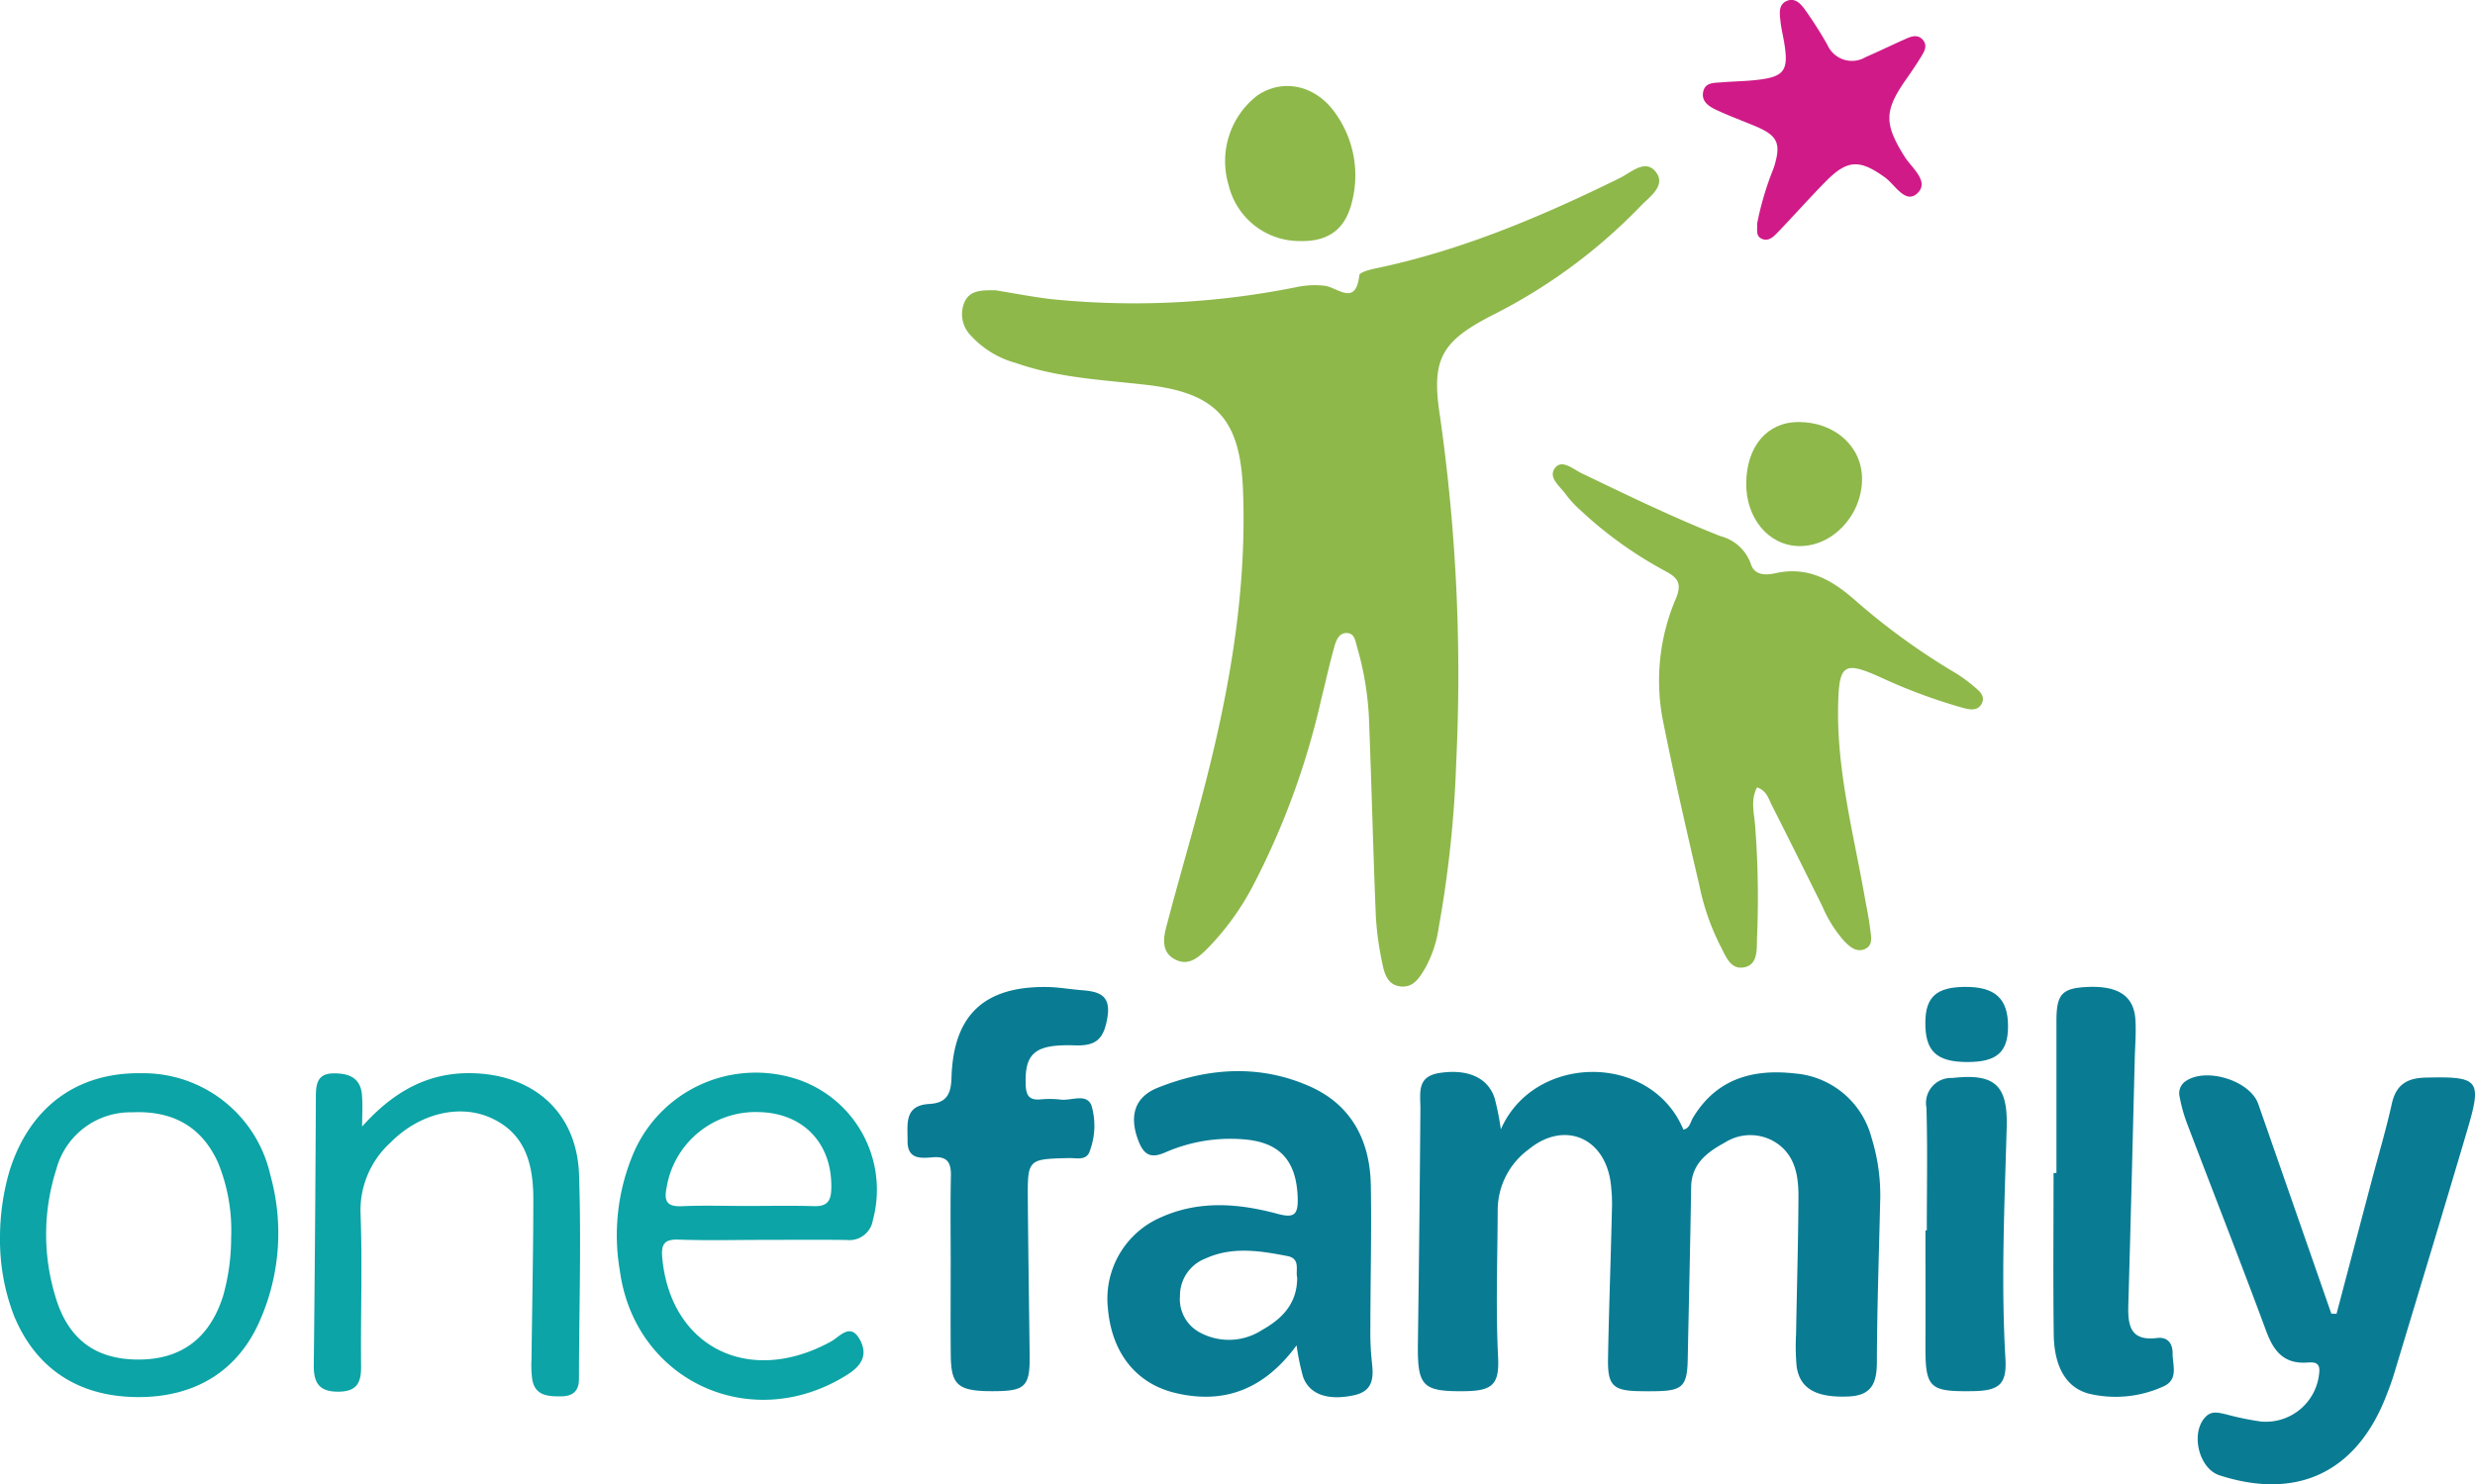 <svg xmlns="http://www.w3.org/2000/svg" xmlns:xlink="http://www.w3.org/1999/xlink" width="216.596" height="129.894" viewBox="0 0 216.596 129.894">
  <defs>
    <clipPath id="clip-path">
      <rect id="Rectangle_5613" data-name="Rectangle 5613" width="216.596" height="129.894" fill="none"/>
    </clipPath>
  </defs>
  <g id="Group_7478" data-name="Group 7478" clip-path="url(#clip-path)">
    <path id="Path_9620" data-name="Path 9620" d="M214.352,47.394c1.469.236,3.163.571,4.873.773a71.733,71.733,0,0,0,21.383-1.036A7.773,7.773,0,0,1,243.175,47c1.133.169,2.705,1.82,3.009-.927.027-.249.893-.484,1.4-.589,7.526-1.567,14.527-4.54,21.388-7.908,1-.489,2.261-1.738,3.179-.514.889,1.186-.573,2.148-1.344,2.954A47.764,47.764,0,0,1,257.9,49.535c-4.543,2.322-5.445,3.857-4.656,8.887a159.859,159.859,0,0,1,1.416,30.352,99.686,99.686,0,0,1-1.537,14.425,10.265,10.265,0,0,1-1.2,3.562c-.483.795-1,1.667-2.109,1.558-1.148-.114-1.437-1.11-1.616-2.014a27.17,27.17,0,0,1-.57-4.131c-.237-5.763-.373-11.53-.6-17.293a26.355,26.355,0,0,0-1.043-6.267c-.143-.5-.2-1.169-.837-1.222-.731-.061-.989.624-1.144,1.175-.43,1.529-.77,3.082-1.156,4.623a67.431,67.431,0,0,1-5.912,16.2,23.4,23.4,0,0,1-4.059,5.627c-.765.749-1.617,1.541-2.792.948-1.2-.6-1.075-1.779-.807-2.807.954-3.654,2.015-7.279,2.99-10.927,2.385-8.934,4.086-17.961,3.739-27.276-.234-6.276-2.309-8.584-8.5-9.291-3.814-.436-7.675-.606-11.347-1.9a8.27,8.27,0,0,1-4.015-2.453,2.653,2.653,0,0,1-.473-2.971c.5-.975,1.507-.948,2.687-.951" transform="translate(-127.224 -21.989)" fill="#8eb84a"/>
    <path id="Path_9621" data-name="Path 9621" d="M318.908,240.627c2.9-6.645,13.151-6.752,15.974.026.563-.11.608-.653.832-1.028,2.046-3.415,5.228-4.3,8.9-3.888a7.573,7.573,0,0,1,6.737,5.64,16.924,16.924,0,0,1,.748,5.688c-.106,4.638-.271,9.277-.284,13.915-.005,1.8-.414,2.936-2.462,3.028-2.821.125-4.31-.66-4.567-2.684a19.494,19.494,0,0,1-.044-2.78c.068-3.977.188-7.954.209-11.931.009-1.743-.209-3.512-1.748-4.666a4.143,4.143,0,0,0-4.7-.154c-1.525.827-2.913,1.843-2.943,3.894-.074,5.037-.2,10.074-.3,15.11-.045,2.261-.459,2.7-2.651,2.746-.53.012-1.061.01-1.591,0-2.29-.039-2.777-.492-2.733-2.854.079-4.308.241-8.613.338-12.921a13.942,13.942,0,0,0-.151-2.772c-.679-3.777-4.149-5.067-7.133-2.609a6.608,6.608,0,0,0-2.708,5.274c-.014,4.308-.18,8.614.035,12.923.117,2.346-.489,2.927-2.862,2.96-3.775.052-4.208-.408-4.156-4.2q.14-10.241.218-20.483c.009-1.4-.366-2.857,1.695-3.167,2.391-.359,4.178.367,4.792,2.171a22.253,22.253,0,0,1,.551,2.757" transform="translate(-187.562 -141.797)" fill="#097c93"/>
    <path id="Path_9622" data-name="Path 9622" d="M359.175,130.323c-.58,1.067-.277,2.193-.181,3.264a82.255,82.255,0,0,1,.172,9.937c-.03.966.088,2.269-1.06,2.539-1.291.3-1.7-1.035-2.183-1.93a20.951,20.951,0,0,1-1.808-5.252c-1.136-4.838-2.242-9.687-3.214-14.56a18.227,18.227,0,0,1,1.172-10.532c.477-1.175.279-1.727-.822-2.33a35.275,35.275,0,0,1-7.58-5.425,9.023,9.023,0,0,1-1.212-1.313c-.5-.725-1.629-1.5-.962-2.355.6-.774,1.582.118,2.308.467,4,1.924,8,3.864,12.134,5.5a3.843,3.843,0,0,1,2.684,2.428c.324,1.084,1.4.992,2.193.818,2.778-.608,4.866.572,6.851,2.3a58.715,58.715,0,0,0,8.838,6.422,12.131,12.131,0,0,1,1.607,1.167c.451.376,1.041.815.744,1.474-.353.782-1.155.573-1.764.4a47.939,47.939,0,0,1-6.893-2.544c-3.46-1.58-3.873-1.338-3.937,2.536-.091,5.549,1.312,10.9,2.278,16.306.186,1.044.41,2.082.535,3.133.075.628.28,1.429-.537,1.73-.711.262-1.262-.234-1.737-.715a11.154,11.154,0,0,1-1.9-3.015c-1.475-2.968-2.945-5.938-4.445-8.893-.287-.565-.449-1.266-1.285-1.552" transform="translate(-205.403 -61.422)" fill="#8eb84a"/>
    <path id="Path_9623" data-name="Path 9623" d="M492.752,257.231q1.54-5.834,3.08-11.667c.592-2.239,1.258-4.461,1.759-6.719.37-1.668,1.333-2.248,2.955-2.286,4.678-.108,4.956.17,3.649,4.59-2.1,7.113-4.258,14.211-6.4,21.312-.21.7-.469,1.378-.735,2.055-2.605,6.606-7.786,9.041-14.551,6.847-1.855-.6-2.582-3.826-1.16-5.171.511-.484,1.107-.3,1.69-.177a24.835,24.835,0,0,0,3.1.642,4.688,4.688,0,0,0,5.095-4.241c.123-.993-.483-.956-1.071-.918-2.017.129-2.914-.991-3.565-2.752-2.252-6.087-4.628-12.128-6.936-18.195a13.411,13.411,0,0,1-.636-2.285,1.275,1.275,0,0,1,.521-1.394c1.794-1.243,5.64-.054,6.357,2q3.2,9.17,6.392,18.344l.46.017" transform="translate(-288.274 -142.254)" fill="#097c93"/>
    <path id="Path_9624" data-name="Path 9624" d="M259.981,259.423c-2.815,3.835-6.321,5.206-10.636,4.166-3.468-.835-5.553-3.563-5.88-7.388a7.762,7.762,0,0,1,4.7-8.005c3.331-1.473,6.746-1.19,10.124-.283,1.422.382,1.829.141,1.785-1.366-.095-3.257-1.546-4.92-4.783-5.151a14.2,14.2,0,0,0-6.8,1.144c-1.345.593-1.912.16-2.373-1.054-.8-2.115-.336-3.787,1.714-4.605,4.4-1.756,8.929-2.067,13.336-.1,3.644,1.631,5.239,4.767,5.305,8.643.071,4.174-.034,8.35-.041,12.526a24.939,24.939,0,0,0,.136,2.975c.163,1.376.09,2.523-1.6,2.878-2.231.469-3.861-.057-4.424-1.617a20.647,20.647,0,0,1-.569-2.767m.047-5.947c-.148-.622.319-1.632-.845-1.857-2.418-.468-4.86-.86-7.217.233a3.471,3.471,0,0,0-2.189,3.27,3.3,3.3,0,0,0,1.687,3.155,5.332,5.332,0,0,0,5.5-.191c1.735-.972,3.085-2.3,3.069-4.61" transform="translate(-146.507 -141.691)" fill="#097c93"/>
    <path id="Path_9625" data-name="Path 9625" d="M203.238,241.426c0-2.653-.04-5.306.017-7.958.025-1.165-.313-1.726-1.573-1.625-1.055.085-2.238.211-2.22-1.45.016-1.447-.322-3.091,1.9-3.218,1.468-.084,1.9-.8,1.945-2.286.156-5.524,2.884-8.04,8.412-7.948.99.017,1.977.2,2.967.275,1.442.113,2.581.377,2.275,2.324-.3,1.892-.928,2.572-2.833,2.508-3.5-.119-4.431.659-4.326,3.457.035.929.309,1.349,1.267,1.273a8.627,8.627,0,0,1,1.788.015c.93.123,2.259-.59,2.7.514a6.288,6.288,0,0,1-.12,3.91c-.266.971-1.173.677-1.857.694-3.607.089-3.623.079-3.593,3.745.037,4.509.106,9.018.16,13.528.031,2.646-.379,3.09-2.879,3.124-3.357.046-3.993-.428-4.024-3.124-.03-2.586-.006-5.173-.008-7.759" transform="translate(-120.038 -130.563)" fill="#097c93"/>
    <path id="Path_9626" data-name="Path 9626" d="M148.388,250.419c-2.454,0-4.91.067-7.361-.025-1.307-.049-1.544.451-1.431,1.632.751,7.814,7.619,11.211,14.756,7.291.8-.441,1.739-1.739,2.582-.079.673,1.324.025,2.235-1.133,2.969-8.331,5.278-18.582.625-19.915-9.069a18.349,18.349,0,0,1,1.281-10.516,11.648,11.648,0,0,1,14.136-6.294,10.19,10.19,0,0,1,6.723,12.356,2.079,2.079,0,0,1-2.276,1.744c-2.453-.035-4.908-.01-7.362-.009M146.9,247.45c1.986,0,3.974-.042,5.958.016,1.1.032,1.493-.373,1.528-1.485.122-3.894-2.336-6.607-6.215-6.742a7.9,7.9,0,0,0-8.2,6.615c-.255,1.239.087,1.675,1.369,1.617,1.85-.085,3.706-.022,5.56-.022" transform="translate(-81.637 -141.911)" fill="#0ca4a6"/>
    <path id="Path_9627" data-name="Path 9627" d="M0,250.291a20.821,20.821,0,0,1,.841-5.879c1.752-5.548,5.878-8.611,11.526-8.524a11.4,11.4,0,0,1,11.284,8.88,18.94,18.94,0,0,1-.856,12.648c-1.927,4.544-5.755,6.881-10.889,6.813-5.112-.068-8.8-2.54-10.688-7.134A18.468,18.468,0,0,1,0,250.291m20.227.011a15.63,15.63,0,0,0-1.15-6.6c-1.409-3.1-3.9-4.556-7.518-4.393a6.718,6.718,0,0,0-6.639,5.016,18.624,18.624,0,0,0-.113,10.967c1.076,3.8,3.458,5.613,7.185,5.654,3.814.042,6.338-1.819,7.525-5.543a18.653,18.653,0,0,0,.711-5.1" transform="translate(0 -141.966)" fill="#0ca4a6"/>
    <path id="Path_9628" data-name="Path 9628" d="M73.2,240.547c2.687-2.993,5.7-4.768,9.663-4.669,5.395.134,9.135,3.464,9.323,8.86.207,5.959,0,11.933-.006,17.9,0,1.118-.6,1.525-1.628,1.523-1.109,0-2.2-.071-2.455-1.45a9.247,9.247,0,0,1-.069-1.785c.053-4.642.152-9.283.16-13.925.006-3.055-.624-5.87-3.807-7.251-2.775-1.2-6.26-.289-8.721,2.226a7.988,7.988,0,0,0-2.594,6.183c.168,4.436,0,8.884.048,13.327.014,1.427-.317,2.244-1.971,2.263-1.707.019-2.187-.782-2.17-2.317q.13-11.736.182-23.472c.005-1.1.106-2.037,1.5-2.066,1.321-.027,2.412.34,2.535,1.888.073.916.014,1.843.014,2.765" transform="translate(-41.513 -141.958)" fill="#0ca4a6"/>
    <path id="Path_9629" data-name="Path 9629" d="M451.585,233.188q0-6.651,0-13.3c0-2.334.473-2.871,2.677-2.977,2.679-.129,4.079.757,4.228,2.792.082,1.117-.018,2.248-.047,3.373-.184,7.212-.357,14.425-.566,21.637-.052,1.794.151,3.216,2.525,2.916.858-.108,1.356.425,1.349,1.327-.008,1.067.567,2.349-.879,2.944a10.064,10.064,0,0,1-6.413.61c-2-.51-3.075-2.323-3.111-5.22-.059-4.7-.016-9.4-.016-14.1h.255" transform="translate(-271.619 -130.536)" fill="#097c93"/>
    <path id="Path_9630" data-name="Path 9630" d="M423.319,250.15c0-3.581.073-7.164-.031-10.742a2.191,2.191,0,0,1,2.264-2.6c3.711-.422,4.863.616,4.76,4.305-.19,6.76-.507,13.518-.111,20.283.127,2.184-.531,2.78-2.808,2.817-3.894.064-4.212-.258-4.193-4.12.016-3.316,0-6.632,0-9.947h.116" transform="translate(-254.698 -142.469)" fill="#097c93"/>
    <path id="Path_9631" data-name="Path 9631" d="M379.022,19.592a26.382,26.382,0,0,1,1.455-4.886c.688-2.166.375-2.844-1.692-3.7-1.1-.455-2.221-.872-3.3-1.373-.666-.309-1.372-.75-1.172-1.629.188-.826,1-.743,1.641-.8.991-.084,1.989-.092,2.976-.2,2.462-.268,2.864-.8,2.478-3.2-.105-.654-.272-1.3-.34-1.957s-.2-1.433.546-1.761,1.26.277,1.635.809a35.221,35.221,0,0,1,1.92,3.016,2.347,2.347,0,0,0,3.359,1.085c1.215-.527,2.4-1.11,3.617-1.644.5-.221,1.042-.332,1.436.2.334.452.1.911-.135,1.3-.442.737-.932,1.447-1.424,2.152-1.888,2.7-1.871,3.863-.093,6.7.624,1,2.213,2.177,1.122,3.208-1.05.993-1.967-.77-2.855-1.4-2.2-1.57-3.259-1.568-5.181.383-1.441,1.464-2.8,3-4.228,4.484-.36.374-.806.793-1.391.5-.509-.252-.331-.8-.372-1.3" transform="translate(-225.254 0)" fill="#d01a88"/>
    <path id="Path_9632" data-name="Path 9632" d="M275.805,32.474a6.39,6.39,0,0,1-6.219-4.927,7.253,7.253,0,0,1,2.52-7.813c2.276-1.546,5.194-.893,6.914,1.672a9.328,9.328,0,0,1,1.378,7.6c-.582,2.446-2.074,3.534-4.594,3.468" transform="translate(-162.072 -11.378)" fill="#8eb84a"/>
    <path id="Path_9633" data-name="Path 9633" d="M383.81,98.122c.023-3.247,1.842-5.375,4.59-5.368,3.179.008,5.564,2.162,5.546,5.008-.021,3.189-2.618,5.924-5.556,5.85-2.631-.066-4.6-2.428-4.58-5.489" transform="translate(-230.991 -55.823)" fill="#8eb84a"/>
    <path id="Path_9634" data-name="Path 9634" d="M426.84,223.492c-2.7-.007-3.692-.965-3.659-3.514.029-2.19.987-3.041,3.447-3.062,2.65-.023,3.789,1.013,3.79,3.445,0,2.272-.989,3.138-3.578,3.13" transform="translate(-254.687 -130.549)" fill="#097c93"/>
  </g>
</svg>
